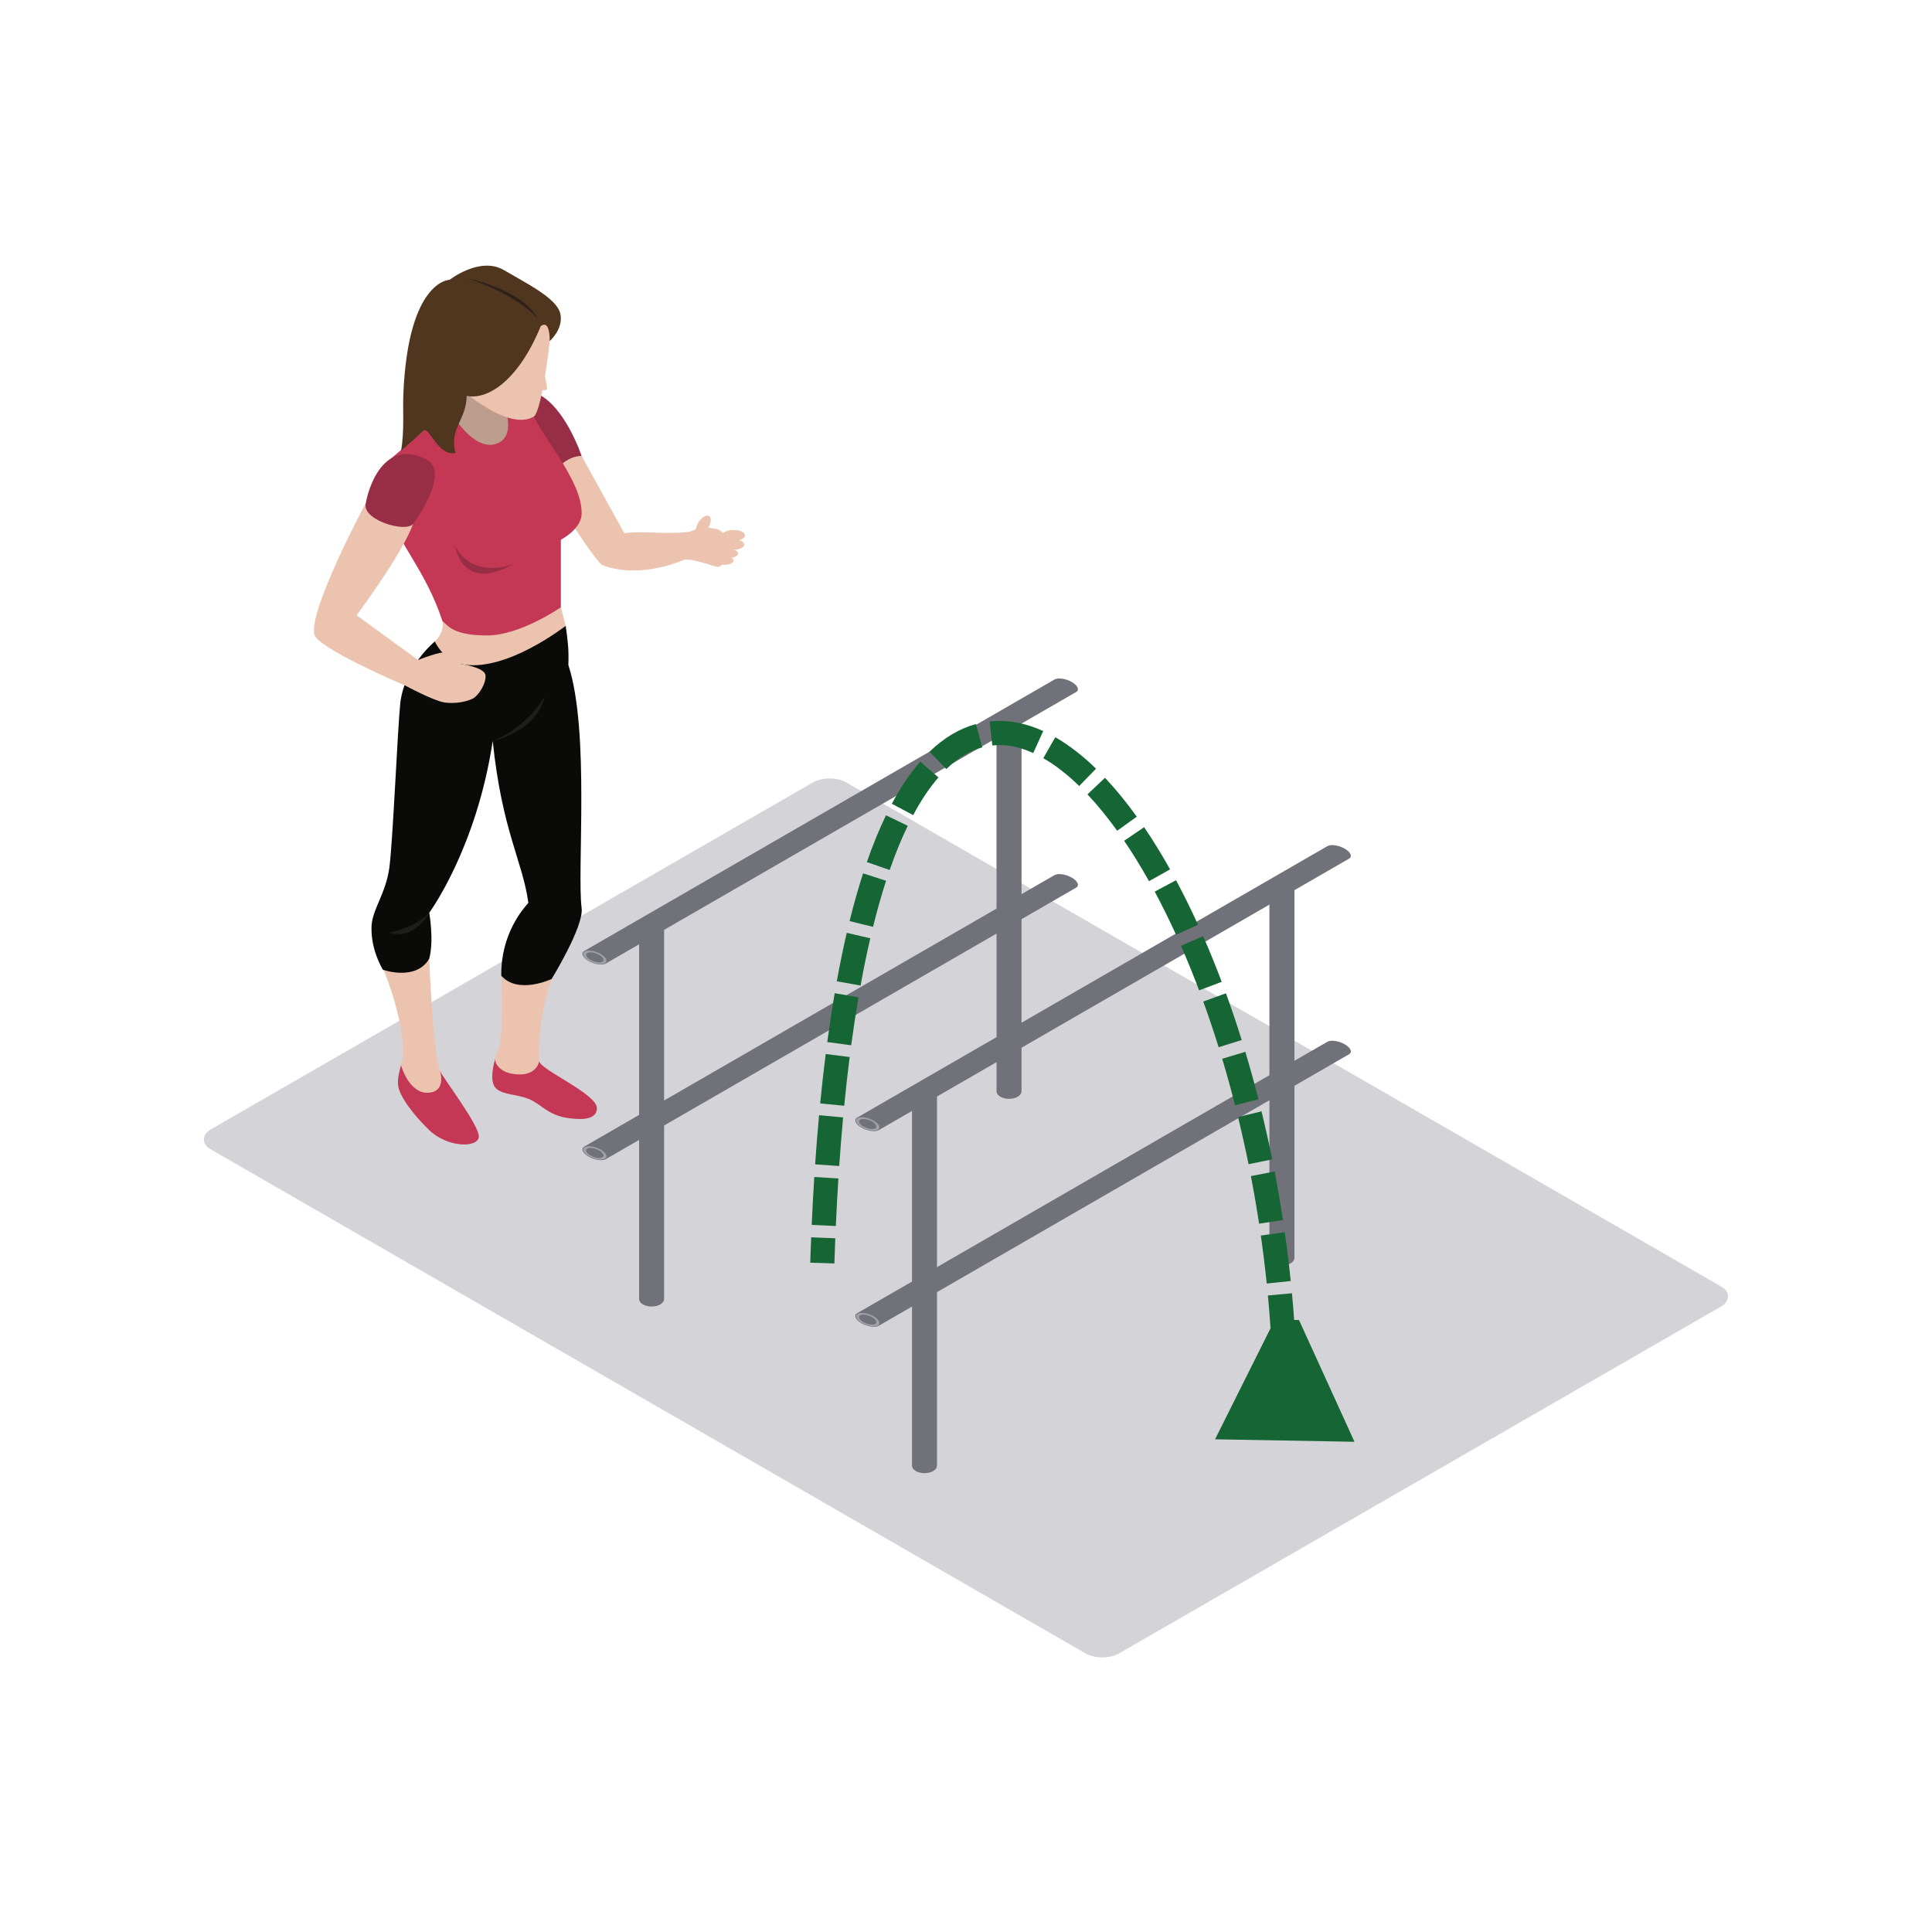 <svg width="800" height="800" viewBox="0 0 800 800" fill="none" xmlns="http://www.w3.org/2000/svg">
<rect width="434.563" height="304.194" rx="8" transform="matrix(0.866 0.499 -0.866 0.499 343.529 320)" fill="#D4D4D8"/>
<path fill-rule="evenodd" clip-rule="evenodd" d="M232.24 251.452C233.068 254.634 234.255 259.158 234.255 259.158L224.232 273.579L202.47 280.632L189.834 279.688L179.239 269.367C179.239 269.367 178.156 270.592 180.054 265.604C184.539 261.223 183.182 257.158 183.182 257.158L211.158 249.62C211.158 249.62 231.724 249.46 232.24 251.452Z" fill="#EBC3AE"/>
<path fill-rule="evenodd" clip-rule="evenodd" d="M204.953 438.686C203.752 443.136 202.903 448.881 205.78 451.02C209.039 453.453 213.853 453.059 218.893 455.029C223.924 456.999 226.923 461.956 235.685 463.043C237.942 463.238 247.159 464.74 247.159 458.843C247.159 452.934 223.937 443.093 223.257 439.426L204.953 438.686Z" fill="#C43856"/>
<path fill-rule="evenodd" clip-rule="evenodd" d="M223.257 439.426C222.572 436.443 223.391 419.48 228.418 405.362C225.423 399.119 217.55 399.526 217.55 399.526L207.574 404.05C207.574 404.05 208.718 427.758 206.547 433.728C206.188 434.711 205.529 436.551 204.953 438.685C204.953 438.685 205.321 444.179 213.879 444.859C222.438 445.535 223.257 439.426 223.257 439.426Z" fill="#EBC3AE"/>
<path fill-rule="evenodd" clip-rule="evenodd" d="M182.229 443.505C183.343 446.241 198.67 466.165 198.258 470.776C197.851 475.395 185.353 475.261 177.74 467.979C171.708 462.203 165.247 453.952 164.844 449.336C164.579 446.379 165.333 443.773 166.048 441.089L182.229 443.505Z" fill="#C43856"/>
<path fill-rule="evenodd" clip-rule="evenodd" d="M166.048 441.088C166.443 439.59 166.828 438.07 167.019 436.443C166.984 420.095 157.997 399.521 157.997 399.521L177.74 396.945C177.74 396.945 179.239 436.17 182.229 443.504C182.229 443.504 184.885 451.764 177.74 452.461C169.389 453.271 166.048 441.088 166.048 441.088Z" fill="#EBC3AE"/>
<path fill-rule="evenodd" clip-rule="evenodd" d="M234.255 259.158C232.812 260.154 210.396 277.502 192.664 275.264C183.733 274.129 180.054 265.605 180.054 265.605C180.054 265.605 167.591 275.813 165.745 291.088C164.566 303.067 162.712 347.547 161.264 358.947C159.817 370.346 153.781 376.862 153.833 384.187C153.638 393.695 158.539 401.544 158.539 401.544C158.539 401.544 172.245 406.449 177.74 396.946C179.785 389.348 177.74 377.949 177.74 377.949C177.74 377.949 197.235 351.608 204.03 306.816C207.835 344.006 216.588 357.051 218.772 373.879C216.792 376.087 207.306 386.677 207.575 404.051C214.699 411.947 228.418 405.362 228.418 405.362C228.418 405.362 241.799 383.629 240.842 376.048C238.874 360.575 244.308 302.76 235.343 275.342C235.568 268.808 235.174 265.981 234.255 259.158Z" fill="#0A0B09"/>
<path fill-rule="evenodd" clip-rule="evenodd" d="M177.74 377.948C177.74 377.948 172.986 383.711 161.035 386.222C171.903 389.482 177.74 377.948 177.74 377.948Z" fill="#1D1E1C"/>
<path fill-rule="evenodd" clip-rule="evenodd" d="M283.434 231.714C288.131 231.432 294.567 234.463 297.283 234.731C300 235 303.12 224.83 303.12 224.83C303.12 224.83 299.126 219.269 296.5 219C293.875 218.732 290.086 217.756 290.086 217.756C290.086 217.756 288.461 219.353 285.336 220.241C282.208 221.12 281.462 224.83 281.462 224.83C281.462 224.83 282.593 231.528 283.434 231.714Z" fill="#EBC3AE"/>
<path fill-rule="evenodd" clip-rule="evenodd" d="M240.842 188.818C240.842 188.818 253.01 210.811 258.509 220.782C266.66 219.695 274.598 221.392 285.336 220.241C285.033 222.042 283.434 231.714 283.434 231.714C283.434 231.714 265.498 240.052 249.608 234.082C246.583 233.281 224.232 197.165 224.232 197.165L229.896 186.844L240.842 188.818Z" fill="#EBC3AE"/>
<path fill-rule="evenodd" clip-rule="evenodd" d="M221.931 162.764C233.848 167.647 240.842 188.818 240.842 188.818C240.842 188.818 235.685 188.346 230.593 194.182C225.493 200.014 212.861 171.509 212.861 171.509C212.861 171.509 219.535 162.499 221.931 162.764Z" fill="#972E45"/>
<path fill-rule="evenodd" clip-rule="evenodd" d="M210.062 160.253L216.263 184.675L206.547 194.182L186.714 189.299L181.548 177.215L185.899 156.01L210.062 160.253Z" fill="#BD9D8D"/>
<path fill-rule="evenodd" clip-rule="evenodd" d="M161.992 212.634C163.617 223.769 176.115 235.437 183.182 257.158C185.613 259.197 187.802 263.128 201.655 263.128C215.509 263.128 232.24 251.452 232.24 251.452V223.492C232.24 223.492 239.758 219.696 240.777 213.721C242.142 198.525 220.674 177.622 218.503 165.95C216.597 165.95 208.043 165.95 208.043 165.95C208.043 165.95 214.963 180.878 205.187 183.865C195.407 186.848 185.899 169.479 185.899 169.479L161.992 189.788C161.992 189.788 160.359 201.508 161.992 212.634Z" fill="#C43856"/>
<path fill-rule="evenodd" clip-rule="evenodd" d="M227.599 141.25C227.491 143.705 224.206 170.158 221.082 172.461C210.621 178.843 190.835 161.027 190.835 161.027L205.187 129.985H229.228C229.228 129.985 229.774 136.228 227.599 141.25Z" fill="#EBC3AE"/>
<path fill-rule="evenodd" clip-rule="evenodd" d="M223.937 135.008C213.983 159.2 200.84 165.612 193.231 163.911C193.201 173.756 185.864 177.522 188.612 187.528C181.28 189.13 177.67 176.198 175.373 178.423C173.068 180.644 167.968 184.848 166.1 186.679C167.491 178.029 166.72 170.046 167.019 163.101C169.051 115.833 186.172 115.867 186.172 115.867C186.172 115.867 198.713 106.048 208.601 111.815C218.486 117.582 230.593 123.569 232.019 129.886C233.444 136.194 227.599 141.251 227.599 141.251C227.599 141.251 227.971 132.189 223.937 135.008Z" fill="#50351F"/>
<path fill-rule="evenodd" clip-rule="evenodd" d="M193.504 115.192C193.504 115.192 216.462 119.937 222.576 131.882C213.611 121.565 193.504 115.192 193.504 115.192Z" fill="#2D2119"/>
<path fill-rule="evenodd" clip-rule="evenodd" d="M224.232 150.441C224.232 150.441 226.823 159.806 226.511 161.027C226.208 162.256 221.931 161.027 221.931 161.027L224.232 150.441Z" fill="#EBC3AE"/>
<path fill-rule="evenodd" clip-rule="evenodd" d="M190.783 274.934C190.783 274.934 189.158 270.592 185.756 270.05C182.363 269.505 173.129 273.302 173.129 273.302C171.101 271.83 147.653 254.776 147.653 254.776C147.653 254.776 166.56 229.445 171.049 216.959L151.532 208.157C151.532 208.157 128.028 251.997 130.134 262.517C130.61 268.011 166.469 283.346 167.829 283.892C167.829 283.892 179.512 290.187 183.997 290.866C188.478 291.542 193.231 290.546 195.68 289.316C198.124 288.1 201.326 283.078 201.049 279.688C200.78 276.294 190.783 274.934 190.783 274.934Z" fill="#EBC3AE"/>
<path fill-rule="evenodd" clip-rule="evenodd" d="M171.049 216.959C171.864 215.942 186.58 195.741 176.591 190.247C157.438 180.471 151.8 205.716 151.532 208.157C149.218 215.084 167.829 220.782 171.049 216.959Z" fill="#972E45"/>
<path fill-rule="evenodd" clip-rule="evenodd" d="M188.343 225.942C192.958 246.295 212.523 233.54 212.523 233.54C212.523 233.54 195.948 240.329 188.343 225.942Z" fill="#972E45"/>
<path fill-rule="evenodd" clip-rule="evenodd" d="M204.03 306.816C204.03 306.816 216.848 302.495 225.566 288.355C222.303 303.028 204.03 306.816 204.03 306.816Z" fill="#1D1E1C"/>
<path fill-rule="evenodd" clip-rule="evenodd" d="M293.166 218.67C291.849 220.73 289.912 221.843 288.842 221.159C287.763 220.471 287.971 218.241 289.292 216.184C290.605 214.128 292.551 213.011 293.617 213.699C294.696 214.388 294.492 216.609 293.166 218.67Z" fill="#EBC3AE"/>
<path fill-rule="evenodd" clip-rule="evenodd" d="M308.489 221.683C308.489 222.925 306.357 223.934 303.731 223.934C301.092 223.934 298.964 222.925 298.964 221.683C298.964 220.449 301.092 219.444 303.731 219.444C306.357 219.444 308.489 220.449 308.489 221.683Z" fill="#EBC3AE"/>
<path fill-rule="evenodd" clip-rule="evenodd" d="M308.182 225.483C308.182 226.747 305.811 227.773 302.895 227.773C299.974 227.773 297.604 226.747 297.604 225.483C297.604 224.215 299.974 223.188 302.895 223.188C305.811 223.188 308.182 224.215 308.182 225.483Z" fill="#EBC3AE"/>
<path fill-rule="evenodd" clip-rule="evenodd" d="M305.612 229.203C305.612 230.259 303.766 231.108 301.474 231.108C299.19 231.108 297.335 230.259 297.335 229.203C297.335 228.146 299.19 227.289 301.474 227.289C303.766 227.289 305.612 228.146 305.612 229.203Z" fill="#EBC3AE"/>
<path fill-rule="evenodd" clip-rule="evenodd" d="M303.731 232.133C303.731 233.095 302.037 233.878 299.948 233.878C297.864 233.878 296.174 233.095 296.174 232.133C296.174 231.172 297.864 230.389 299.948 230.389C302.037 230.389 303.731 231.172 303.731 232.133Z" fill="#EBC3AE"/>
<path fill-rule="evenodd" clip-rule="evenodd" d="M264.637 537.898C264.637 538.694 265.143 539.489 266.154 540.095C268.177 541.309 271.456 541.309 273.478 540.095C274.489 539.489 274.995 538.694 274.995 537.898V383.04C274.995 382.245 274.489 381.449 273.478 380.843C271.456 379.629 268.177 379.629 266.154 380.843C265.143 381.449 264.637 382.245 264.637 383.04V537.898Z" fill="#71717A"/>
<circle r="3.436" transform="matrix(0.866 -0.5 0.866 0.5 269.816 382.936)" stroke="#A1A1AA"/>
<path fill-rule="evenodd" clip-rule="evenodd" d="M412.638 451.898C412.638 452.694 413.143 453.489 414.155 454.095C416.177 455.309 419.456 455.309 421.479 454.095C422.49 453.489 422.995 452.694 422.995 451.898V297.04C422.995 296.245 422.49 295.449 421.479 294.843C419.456 293.629 416.177 293.629 414.155 294.843C413.143 295.449 412.638 296.245 412.638 297.04V451.898Z" fill="#71717A"/>
<circle r="3.436" transform="matrix(0.866 -0.5 0.866 0.5 417.817 296.936)" stroke="#A1A1AA"/>
<path fill-rule="evenodd" clip-rule="evenodd" d="M445.609 286.551C446.297 286.154 446.548 285.504 446.198 284.695C445.497 283.077 442.658 281.438 439.856 281.033C438.455 280.831 437.328 280.976 436.64 281.373L241.918 393.779C241.229 394.177 240.979 394.827 241.329 395.636C242.029 397.254 244.869 398.893 247.671 399.297C249.072 399.5 250.198 399.355 250.887 398.957L445.609 286.551Z" fill="#71717A"/>
<circle r="3.436" transform="matrix(-1.183 -0.183 -0.317 -0.683 246.311 396.42)" stroke="#A1A1AA"/>
<path fill-rule="evenodd" clip-rule="evenodd" d="M445.609 367.551C446.297 367.154 446.548 366.504 446.198 365.695C445.497 364.077 442.658 362.438 439.856 362.033C438.455 361.831 437.328 361.976 436.64 362.373L241.918 474.779C241.229 475.177 240.979 475.827 241.329 476.636C242.029 478.254 244.869 479.893 247.671 480.297C249.072 480.5 250.198 480.355 250.887 479.957L445.609 367.551Z" fill="#71717A"/>
<circle r="3.436" transform="matrix(-1.183 -0.183 -0.317 -0.683 246.311 477.42)" stroke="#A1A1AA"/>
<path fill-rule="evenodd" clip-rule="evenodd" d="M377.637 606.898C377.637 607.694 378.143 608.489 379.154 609.095C381.177 610.309 384.456 610.309 386.478 609.095C387.489 608.489 387.995 607.694 387.995 606.898V452.04C387.995 451.245 387.489 450.449 386.478 449.843C384.456 448.629 381.177 448.629 379.154 449.843C378.143 450.449 377.637 451.245 377.637 452.04V606.898Z" fill="#71717A"/>
<circle r="3.436" transform="matrix(0.866 -0.5 0.866 0.5 382.816 451.936)" stroke="#A1A1AA"/>
<path fill-rule="evenodd" clip-rule="evenodd" d="M525.638 520.898C525.638 521.694 526.143 522.489 527.155 523.095C529.177 524.309 532.456 524.309 534.479 523.095C535.49 522.489 535.995 521.694 535.995 520.898V366.04C535.995 365.245 535.49 364.449 534.479 363.843C532.456 362.629 529.177 362.629 527.155 363.843C526.143 364.449 525.638 365.245 525.638 366.04V520.898Z" fill="#71717A"/>
<circle r="3.436" transform="matrix(0.866 -0.5 0.866 0.5 530.817 365.936)" stroke="#A1A1AA"/>
<path fill-rule="evenodd" clip-rule="evenodd" d="M558.609 355.551C559.297 355.154 559.548 354.504 559.198 353.695C558.497 352.077 555.658 350.438 552.856 350.033C551.455 349.831 550.328 349.976 549.64 350.373L354.918 462.779C354.229 463.177 353.979 463.827 354.329 464.636C355.029 466.254 357.869 467.893 360.671 468.297C362.072 468.5 363.198 468.355 363.887 467.957L558.609 355.551Z" fill="#71717A"/>
<circle r="3.436" transform="matrix(-1.183 -0.183 -0.317 -0.683 359.311 465.42)" stroke="#A1A1AA"/>
<path fill-rule="evenodd" clip-rule="evenodd" d="M558.609 436.551C559.297 436.154 559.548 435.504 559.198 434.695C558.497 433.077 555.658 431.438 552.856 431.033C551.455 430.831 550.328 430.976 549.64 431.373L354.918 543.779C354.229 544.177 353.979 544.827 354.329 545.636C355.029 547.254 357.869 548.893 360.671 549.297C362.072 549.5 363.198 549.355 363.887 548.957L558.609 436.551Z" fill="#71717A"/>
<circle r="3.436" transform="matrix(-1.183 -0.183 -0.317 -0.683 359.311 546.42)" stroke="#A1A1AA"/>
<path d="M527.892 546.418L503.137 595.985L560.863 597.014L537.89 546.597L527.892 546.418ZM345.497 523.161C345.611 519.642 345.737 516.173 345.877 512.751L335.885 512.344C335.744 515.794 335.617 519.292 335.503 522.839L345.497 523.161ZM346.095 507.656C346.4 500.91 346.756 494.358 347.16 487.995L337.18 487.36C336.772 493.787 336.413 500.401 336.106 507.205L346.095 507.656ZM347.503 482.819C347.981 475.879 348.519 469.171 349.114 462.692L339.156 461.778C338.554 468.336 338.01 475.119 337.527 482.131L347.503 482.819ZM349.571 457.875C350.255 450.876 351.008 444.152 351.825 437.696L341.904 436.441C341.075 442.995 340.312 449.813 339.618 456.901L349.571 457.875ZM352.459 432.832C353.392 425.886 354.401 419.264 355.481 412.956L345.625 411.268C344.523 417.702 343.496 424.444 342.548 431.501L352.459 432.832ZM356.337 408.105C357.595 401.184 358.94 394.662 360.367 388.527L350.626 386.262C349.161 392.568 347.782 399.25 346.498 406.318L356.337 408.105ZM361.501 383.795C363.201 376.921 365.006 370.567 366.902 364.712L357.388 361.631C355.412 367.733 353.545 374.316 351.794 381.394L361.501 383.795ZM368.397 360.25C370.771 353.411 373.273 347.322 375.876 341.941L366.875 337.585C364.079 343.364 361.433 349.818 358.95 356.971L368.397 360.25ZM378.115 337.534C381.495 331.201 385.007 326.032 388.588 321.91L381.039 315.351C376.876 320.143 372.955 325.962 369.293 332.825L378.115 337.534ZM391.86 318.449C396.803 313.668 401.802 310.809 406.748 309.464L404.125 299.814C397.294 301.671 390.856 305.508 384.908 311.261L391.86 318.449ZM410.889 308.68C416.246 308.098 421.91 309.123 427.848 311.816L431.978 302.709C424.714 299.415 417.251 297.93 409.808 298.739L410.889 308.68ZM432.006 313.95C436.876 316.738 441.859 320.587 446.879 325.464L453.847 318.291C448.359 312.96 442.716 308.558 436.973 305.271L432.006 313.95ZM450.288 328.928C454.42 333.312 458.537 338.352 462.597 344.001L470.717 338.165C466.437 332.21 462.042 326.819 457.564 322.069L450.288 328.928ZM465.485 348.137C468.984 353.291 472.425 358.883 475.782 364.877L484.507 359.99C481.023 353.77 477.433 347.932 473.758 342.52L465.485 348.137ZM478.154 369.204C481.176 374.84 484.122 380.797 486.971 387.047L496.07 382.898C493.137 376.465 490.097 370.314 486.966 364.478L478.154 369.204ZM489.03 391.653C491.621 397.562 494.124 403.714 496.526 410.083L505.883 406.555C503.422 400.028 500.852 393.714 498.189 387.638L489.03 391.653ZM498.24 414.712C500.465 420.837 502.596 427.15 504.619 433.632L514.165 430.651C512.097 424.027 509.917 417.569 507.639 411.297L498.24 414.712ZM506.084 438.413C507.968 444.69 509.752 451.115 511.424 457.672L521.114 455.2C519.408 448.51 517.587 441.95 515.661 435.537L506.084 438.413ZM512.644 462.559C514.204 468.948 515.658 475.454 516.995 482.062L526.796 480.078C525.432 473.34 523.95 466.705 522.359 460.187L512.644 462.559ZM517.967 486.985C519.213 493.47 520.348 500.048 521.361 506.703L531.247 505.198C530.214 498.414 529.058 491.709 527.787 485.097L517.967 486.985ZM522.085 511.617C523.019 518.171 523.834 524.796 524.523 531.477L534.471 530.451C533.768 523.64 532.937 516.887 531.985 510.206L522.085 511.617ZM525.01 536.435C525.627 543.038 526.119 549.693 526.478 556.384L536.464 555.848C536.097 549.023 535.595 542.238 534.967 535.506L525.01 536.435ZM526.721 561.369C527.011 568.003 527.17 574.67 527.191 581.357L537.191 581.327C537.17 574.501 537.008 567.699 536.712 560.932L526.721 561.369Z" fill="#166534"/>
</svg>
